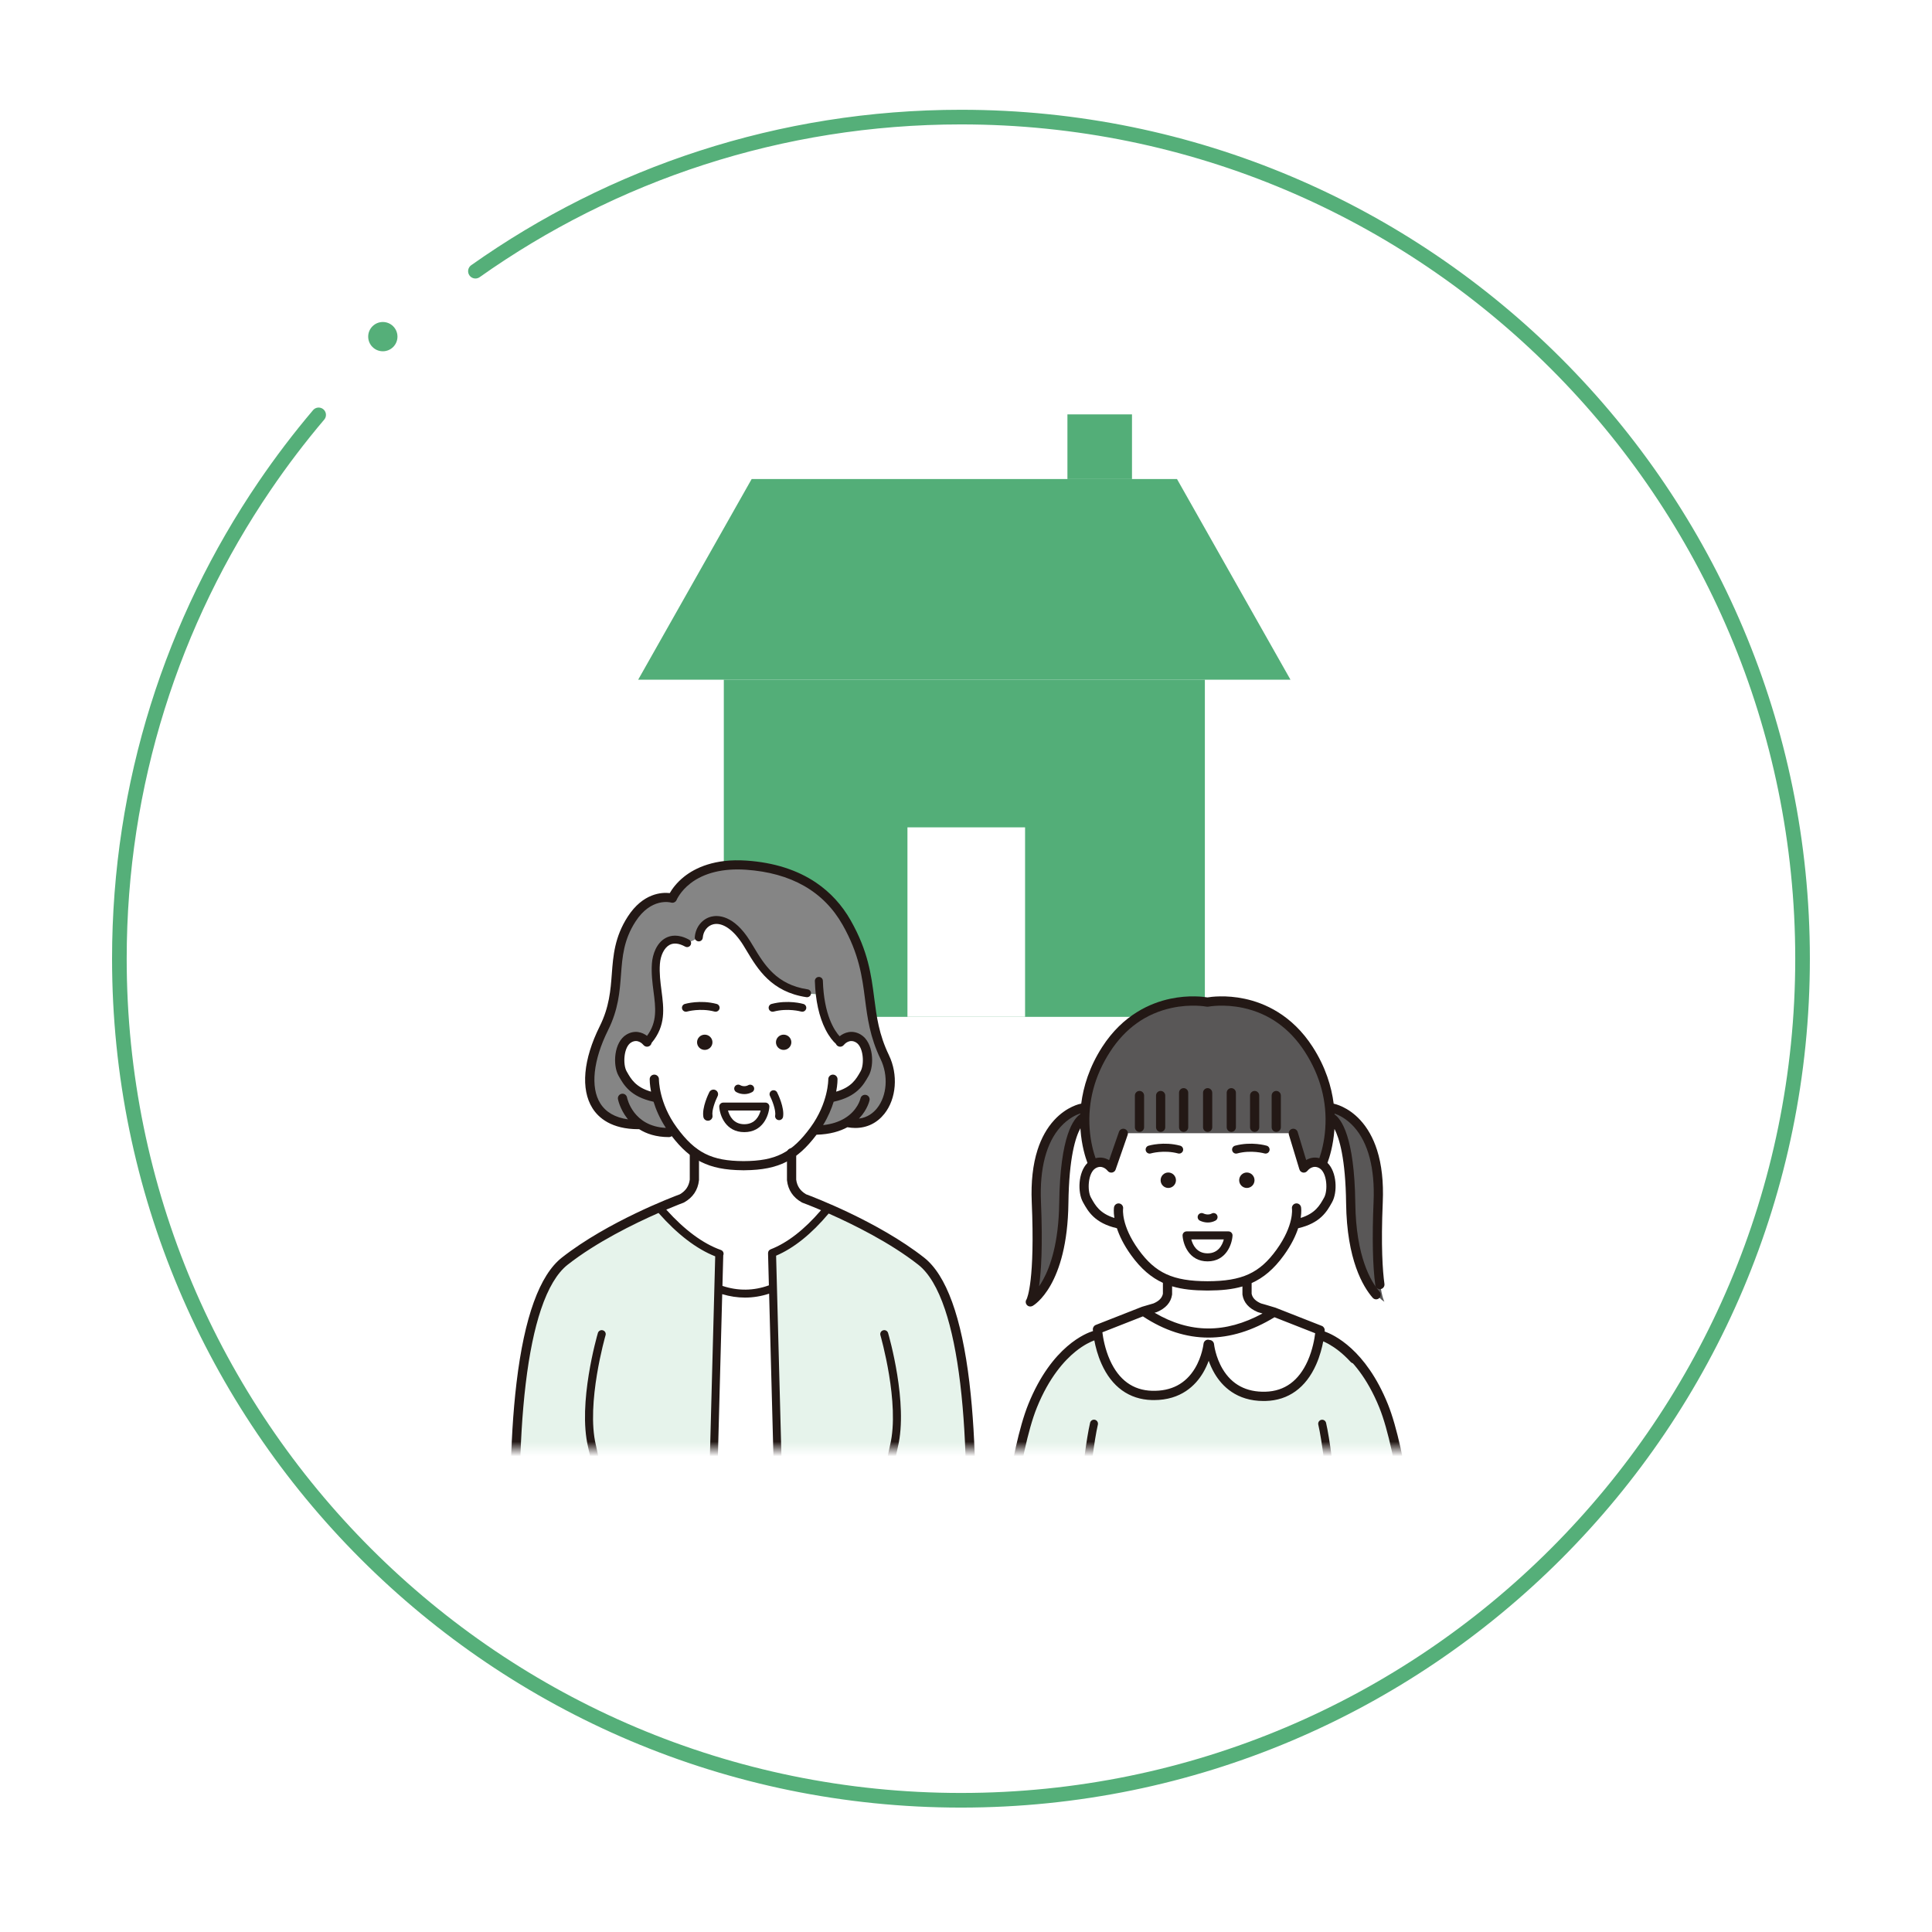 <svg width="132" height="132" viewBox="0 0 132 132" fill="none" xmlns="http://www.w3.org/2000/svg">
<g filter="url(#filter0_d_30004_3754)">
<circle cx="66" cy="66" r="58" fill="white"/>
</g>
<path d="M32.483 18.528C41.856 11.897 53.301 8 65.656 8C97.413 8 123.156 33.744 123.156 65.5C123.156 97.256 97.413 123 65.656 123C33.9 123 8.156 97.256 8.156 65.5C8.156 53.531 11.813 42.416 18.071 33.212C19.219 31.523 20.454 29.899 21.77 28.346" stroke="#55AF79" stroke-linecap="round"/>
<circle cx="26.156" cy="23" r="1" fill="#55AF79"/>
<path d="M82.32 69.475V46.438H49.453V69.475H82.32Z" fill="#53AE78"/>
<path d="M80.416 32.73H51.355L43.602 46.438H88.169L80.416 32.73Z" fill="#53AE78"/>
<path d="M77.341 28.312H72.93V32.73H77.341V28.312Z" fill="#53AE78"/>
<path d="M70.036 56.527H62V69.471H70.036V56.527Z" fill="white"/>
<mask id="mask0_30004_3754" style="mask-type:alpha" maskUnits="userSpaceOnUse" x="31" y="58" width="70" height="41">
<rect x="31" y="58" width="70" height="41" fill="white"/>
</mask>
<g mask="url(#mask0_30004_3754)">
<g clip-path="url(#clip0_30004_3754)">
<path d="M43.668 76.842L43.716 76.779C44.185 77.124 45.11 77.483 46.096 77.305L45.496 76.359C45.22 75.858 45.017 75.367 44.937 74.969C41.249 74.645 42.084 69.429 44.251 71.205C45.766 69.527 44.714 67.867 44.856 65.85C44.928 64.838 45.615 63.692 46.989 64.443L47.789 64.052C47.889 62.801 49.547 62.003 51.063 64.443C51.852 65.712 52.674 67.492 55.185 67.867C55.185 67.867 55.841 67.926 56.056 67.926C56.326 70.28 57.289 71.114 57.448 71.205C59.648 69.442 60.42 74.666 56.762 74.969C56.637 75.59 56.212 76.437 55.677 77.199L55.671 77.221C56.662 77.221 57.377 76.996 57.889 76.693C60.35 77.221 61.535 74.387 60.492 72.229C58.935 69.006 60.025 66.803 57.886 63.035C56.965 61.412 55.067 59.392 51.029 59.115C46.989 58.837 45.982 61.37 45.982 61.37C45.982 61.37 44.418 60.913 43.198 62.801C41.562 65.332 42.728 67.398 41.303 70.259C39.597 73.683 40.007 76.842 43.668 76.842V76.842Z" fill="#858585"/>
<path d="M56.767 74.969C60.349 74.724 59.722 69.448 57.453 71.205C57.294 71.114 56.331 70.28 56.06 67.926C53.181 67.965 51.966 66.031 51.069 64.443C49.552 62.004 47.894 62.801 47.794 64.052L46.994 64.443C45.62 63.692 44.933 64.838 44.861 65.85C44.719 67.867 45.771 69.527 44.256 71.205C42.005 69.435 41.345 74.716 44.942 74.969C45.047 75.459 45.263 75.92 45.502 76.359L46.101 77.304C46.541 77.912 47.047 78.454 47.518 78.766H47.515C47.456 79.8 47.818 81.313 46.662 81.885C46.131 82.104 45.608 82.327 45.097 82.552L45.121 82.561C46.495 84.15 47.857 85.185 49.206 85.664H49.186L48.632 106.519H53.347L52.792 85.664V85.616C54.011 85.143 55.218 84.198 56.415 82.782C56.469 82.711 56.529 82.637 56.594 82.561L55.084 81.885C53.928 81.313 54.29 79.799 54.231 78.766H54.192C55.275 78.009 56.438 76.332 56.768 74.969H56.767Z" fill="white"/>
<path d="M35.305 106.52C35.02 99.062 35.38 88.716 38.622 86.172C40.685 84.552 43.364 83.258 45.038 82.531L45.114 82.562C46.488 84.15 47.85 85.186 49.2 85.665H49.179L48.625 106.52H35.305Z" fill="#E6F3EB"/>
<path d="M66.222 106.52C66.497 99.062 66.148 88.716 63.005 86.172C61.005 84.552 58.408 83.258 56.785 82.531L56.711 82.562C55.379 84.15 54.058 85.186 52.75 85.665H52.77L53.307 106.52H66.222Z" fill="#E6F3EB"/>
<path d="M41.111 106.787C41.111 106.787 41.108 106.787 41.108 106.787C40.956 106.785 40.835 106.663 40.837 106.513C40.837 106.466 40.879 101.781 40.179 98.858C39.465 95.872 40.792 91.269 40.849 91.075C40.891 90.931 41.042 90.848 41.187 90.89C41.333 90.931 41.416 91.081 41.374 91.225C41.361 91.271 40.031 95.887 40.712 98.733C41.427 101.721 41.386 106.325 41.384 106.519C41.383 106.668 41.261 106.787 41.111 106.787H41.111Z" fill="#231815"/>
<path d="M60.415 106.787C60.265 106.787 60.143 106.667 60.142 106.519C60.14 106.325 60.099 101.721 60.814 98.733C61.495 95.887 60.165 91.271 60.152 91.225C60.11 91.081 60.193 90.931 60.339 90.89C60.484 90.848 60.635 90.931 60.677 91.075C60.734 91.269 62.06 95.872 61.346 98.858C60.647 101.781 60.689 106.466 60.689 106.513C60.691 106.663 60.569 106.785 60.419 106.787C60.418 106.787 60.416 106.787 60.416 106.787H60.415Z" fill="#231815"/>
<path d="M60.734 72.09C60.049 70.673 59.893 69.465 59.729 68.186C59.526 66.614 59.317 64.989 58.118 62.878C57.524 61.831 56.731 60.967 55.762 60.309C54.474 59.435 52.875 58.927 51.008 58.799C48.819 58.648 47.485 59.309 46.75 59.89C46.215 60.313 45.911 60.756 45.762 61.018C45.214 60.957 43.929 61.019 42.889 62.628C41.992 64.017 41.895 65.298 41.801 66.537C41.717 67.651 41.63 68.803 40.976 70.116C39.848 72.382 39.665 74.421 40.477 75.713C40.888 76.368 41.769 77.15 43.625 77.15C43.639 77.15 43.652 77.148 43.665 77.147C44.154 77.457 44.816 77.69 45.7 77.69C45.774 77.69 45.843 77.665 45.896 77.622C46.551 78.472 47.174 79.021 47.889 79.381C48.654 79.766 49.537 79.944 50.738 79.955C50.745 79.956 50.752 79.956 50.759 79.956C50.775 79.956 50.79 79.956 50.806 79.956C50.822 79.956 50.837 79.956 50.852 79.956C50.859 79.956 50.866 79.956 50.873 79.955C52.074 79.945 52.957 79.766 53.722 79.381C54.464 79.008 55.105 78.432 55.788 77.527C56.706 77.504 57.391 77.291 57.897 77.016C58.08 77.049 58.26 77.066 58.434 77.066C59.225 77.066 59.915 76.735 60.421 76.102C61.246 75.068 61.375 73.418 60.733 72.09H60.734ZM59.926 75.714C59.678 76.024 59.281 76.353 58.684 76.426C58.701 76.409 58.717 76.392 58.733 76.375C59.275 75.792 59.404 75.199 59.409 75.174C59.445 75.006 59.336 74.842 59.166 74.807C58.996 74.771 58.829 74.878 58.792 75.046C58.781 75.096 58.593 75.879 57.699 76.412C57.689 76.417 57.679 76.423 57.67 76.429C57.313 76.637 56.846 76.804 56.236 76.871C56.587 76.296 56.814 75.746 56.959 75.272C56.964 75.271 56.969 75.271 56.974 75.27C58.538 74.93 58.995 74.124 59.328 73.536L59.349 73.5C59.758 72.781 59.677 71.202 58.81 70.686C58.219 70.335 57.685 70.546 57.365 70.801C57.023 70.428 56.294 69.363 56.221 67.01C56.217 66.86 56.091 66.743 55.939 66.747C55.788 66.752 55.67 66.877 55.674 67.026C55.715 68.352 55.96 69.466 56.4 70.336C56.655 70.838 56.924 71.153 57.111 71.318C57.131 71.367 57.163 71.412 57.208 71.446C57.344 71.553 57.542 71.531 57.65 71.396C57.712 71.321 58.043 70.959 58.485 71.222C59.006 71.531 59.064 72.726 58.799 73.193L58.778 73.23C58.497 73.725 58.181 74.282 57.13 74.585C57.227 74.082 57.222 73.757 57.222 73.727C57.218 73.555 57.075 73.418 56.901 73.421C56.727 73.425 56.588 73.567 56.591 73.739C56.591 73.755 56.602 75.353 55.372 77.033C54.106 78.76 52.992 79.323 50.806 79.331C48.62 79.323 47.506 78.76 46.239 77.033C45.012 75.357 45.02 73.763 45.02 73.739C45.023 73.567 44.885 73.425 44.711 73.421C44.536 73.417 44.393 73.554 44.389 73.727C44.389 73.757 44.385 74.082 44.481 74.585C43.431 74.282 43.114 73.725 42.833 73.23L42.812 73.193C42.547 72.726 42.605 71.531 43.126 71.222C43.569 70.959 43.899 71.321 43.96 71.394C44.068 71.529 44.266 71.553 44.403 71.446C44.465 71.397 44.504 71.33 44.517 71.259C45.506 70.077 45.355 68.912 45.195 67.68C45.119 67.097 45.041 66.494 45.086 65.864C45.128 65.264 45.386 64.752 45.745 64.559C46.031 64.405 46.39 64.444 46.813 64.675C46.945 64.747 47.111 64.7 47.184 64.569C47.257 64.438 47.209 64.273 47.077 64.201C46.334 63.795 45.8 63.913 45.483 64.084C44.854 64.423 44.583 65.207 44.54 65.827C44.492 66.51 44.573 67.14 44.652 67.75C44.795 68.852 44.919 69.815 44.207 70.772C43.884 70.531 43.368 70.35 42.801 70.687C41.934 71.202 41.853 72.781 42.262 73.501L42.282 73.537C42.616 74.125 43.073 74.931 44.636 75.271C44.642 75.272 44.647 75.272 44.652 75.273C44.813 75.799 45.074 76.417 45.494 77.061C43.259 76.951 42.858 75.066 42.84 74.98C42.808 74.81 42.643 74.699 42.472 74.731C42.301 74.763 42.188 74.927 42.221 75.096C42.226 75.123 42.352 75.762 42.843 76.398C42.863 76.424 42.885 76.451 42.907 76.478C42.028 76.353 41.391 75.988 41.012 75.383C40.328 74.296 40.527 72.431 41.541 70.393C42.249 68.972 42.341 67.758 42.429 66.584C42.521 65.369 42.608 64.221 43.419 62.965C44.486 61.315 45.791 61.65 45.85 61.666C46.006 61.711 46.17 61.63 46.23 61.483C46.23 61.483 46.23 61.482 46.23 61.482C46.233 61.476 46.476 60.895 47.172 60.355C48.097 59.638 49.408 59.316 50.963 59.422C54.048 59.634 56.27 60.9 57.567 63.184C58.705 65.189 58.906 66.752 59.101 68.264C59.265 69.536 59.434 70.851 60.163 72.359C60.705 73.481 60.607 74.86 59.925 75.714L59.926 75.714Z" fill="#231815"/>
<path d="M55.179 67.595C53.041 67.275 52.214 65.898 51.485 64.684C51.404 64.549 51.327 64.422 51.25 64.297C50.125 62.487 49.027 62.524 48.608 62.624C47.982 62.773 47.525 63.337 47.47 64.026C47.458 64.175 47.57 64.305 47.721 64.317C47.871 64.329 48.003 64.218 48.015 64.069C48.051 63.613 48.341 63.244 48.736 63.15C49.368 62.999 50.134 63.534 50.784 64.58C50.86 64.702 50.935 64.827 51.015 64.96C51.767 66.213 52.703 67.772 55.098 68.13C55.112 68.132 55.126 68.132 55.139 68.132C55.272 68.132 55.389 68.036 55.41 67.902C55.432 67.754 55.329 67.617 55.18 67.594L55.179 67.595Z" fill="#231815"/>
<path d="M48.366 76.571C48.215 76.571 48.081 76.463 48.056 76.31C47.947 75.666 48.41 74.723 48.464 74.618C48.541 74.464 48.731 74.401 48.887 74.478C49.042 74.555 49.106 74.743 49.028 74.897C48.863 75.226 48.621 75.872 48.678 76.208C48.707 76.378 48.591 76.539 48.419 76.567C48.401 76.57 48.384 76.571 48.367 76.571H48.366Z" fill="#231815"/>
<path d="M48.371 76.531C48.24 76.531 48.124 76.437 48.102 76.305C47.995 75.673 48.454 74.742 48.506 74.638C48.574 74.504 48.738 74.45 48.873 74.517C49.008 74.583 49.063 74.746 48.995 74.88C48.875 75.119 48.576 75.827 48.642 76.216C48.666 76.363 48.566 76.503 48.417 76.527C48.402 76.53 48.387 76.531 48.372 76.531H48.371Z" fill="#231815"/>
<path d="M53.231 76.531C53.216 76.531 53.201 76.53 53.185 76.527C53.036 76.503 52.936 76.363 52.961 76.216C53.026 75.827 52.727 75.119 52.607 74.88C52.54 74.746 52.594 74.584 52.729 74.517C52.864 74.45 53.029 74.504 53.096 74.638C53.149 74.742 53.606 75.673 53.501 76.304C53.478 76.437 53.362 76.531 53.231 76.531L53.231 76.531Z" fill="#231815"/>
<path d="M50.853 77.351C49.588 77.351 49.18 76.219 49.141 75.62C49.136 75.545 49.163 75.472 49.215 75.417C49.267 75.363 49.339 75.332 49.414 75.332H52.293C52.368 75.332 52.44 75.363 52.492 75.417C52.544 75.472 52.57 75.545 52.566 75.62C52.527 76.219 52.119 77.351 50.853 77.351ZM49.739 75.874C49.837 76.236 50.108 76.81 50.853 76.81C51.599 76.81 51.874 76.236 51.969 75.874H49.739Z" fill="#231815"/>
<path d="M50.849 74.752C50.658 74.752 50.467 74.705 50.301 74.611C50.171 74.536 50.125 74.371 50.2 74.241C50.276 74.112 50.443 74.067 50.574 74.141C50.737 74.234 50.956 74.235 51.12 74.144C51.251 74.07 51.418 74.116 51.492 74.246C51.567 74.376 51.52 74.541 51.389 74.615C51.224 74.707 51.036 74.753 50.849 74.753V74.752Z" fill="#231815"/>
<path d="M54.815 69.124C54.789 69.124 54.763 69.121 54.737 69.113C54.724 69.109 53.831 68.859 52.86 69.115C52.714 69.154 52.564 69.068 52.525 68.923C52.486 68.779 52.573 68.63 52.719 68.592C53.846 68.294 54.85 68.581 54.892 68.594C55.037 68.636 55.12 68.787 55.077 68.93C55.042 69.048 54.933 69.124 54.815 69.124H54.815Z" fill="#231815"/>
<path d="M48.893 69.124C48.87 69.124 48.846 69.121 48.822 69.114C47.849 68.857 46.953 69.11 46.944 69.113C46.799 69.155 46.647 69.073 46.605 68.929C46.562 68.786 46.645 68.636 46.789 68.594C46.831 68.581 47.836 68.294 48.963 68.592C49.109 68.63 49.196 68.779 49.157 68.923C49.124 69.044 49.014 69.124 48.893 69.124V69.124Z" fill="#231815"/>
<path d="M53.541 71.733C53.832 71.733 54.067 71.499 54.067 71.212C54.067 70.924 53.832 70.691 53.541 70.691C53.251 70.691 53.016 70.924 53.016 71.212C53.016 71.499 53.251 71.733 53.541 71.733Z" fill="#231815"/>
<path d="M48.151 71.733C48.441 71.733 48.677 71.499 48.677 71.212C48.677 70.924 48.441 70.691 48.151 70.691C47.86 70.691 47.625 70.924 47.625 71.212C47.625 71.499 47.86 71.733 48.151 71.733Z" fill="#231815"/>
<path d="M66.234 94.461C65.698 89.987 64.655 87.114 63.135 85.921C59.979 83.445 55.495 81.753 55.072 81.596C54.675 81.364 54.454 81.036 54.399 80.594V78.762C54.399 78.589 54.257 78.449 54.083 78.449C53.909 78.449 53.768 78.589 53.768 78.762V80.613C53.768 80.625 53.769 80.637 53.77 80.649C53.846 81.308 54.185 81.814 54.779 82.15C54.795 82.159 54.811 82.166 54.827 82.173C54.842 82.178 55.332 82.359 56.095 82.684C54.955 84.014 53.797 84.913 52.65 85.359C52.545 85.4 52.476 85.499 52.476 85.611V85.659C52.476 85.661 52.476 85.663 52.476 85.666L52.533 87.818C51.489 88.197 50.422 88.209 49.359 87.856L49.415 85.768C49.424 85.749 49.43 85.727 49.434 85.706C49.456 85.576 49.382 85.449 49.257 85.404C48.035 84.971 46.78 84.043 45.521 82.646C46.232 82.345 46.684 82.178 46.699 82.173C46.715 82.167 46.731 82.159 46.746 82.15C47.34 81.814 47.679 81.308 47.755 80.649C47.757 80.637 47.758 80.625 47.758 80.613V78.762C47.758 78.589 47.616 78.449 47.442 78.449C47.268 78.449 47.127 78.589 47.127 78.762V80.594C47.071 81.036 46.851 81.364 46.454 81.596C46.03 81.753 41.546 83.445 38.39 85.921C36.87 87.114 35.828 89.987 35.292 94.461C34.791 98.639 34.832 103.328 34.954 106.526C34.96 106.695 35.1 106.827 35.269 106.827C35.273 106.827 35.277 106.827 35.281 106.827C35.455 106.82 35.591 106.675 35.584 106.503C35.463 103.327 35.423 98.672 35.919 94.535C36.162 92.506 36.512 90.802 36.96 89.469C37.453 88.002 38.066 86.974 38.782 86.411C40.754 84.864 43.325 83.606 44.993 82.873C46.284 84.335 47.585 85.33 48.865 85.837L48.316 106.508C48.312 106.658 48.431 106.782 48.582 106.786C48.584 106.786 48.587 106.786 48.589 106.786C48.737 106.786 48.858 106.669 48.862 106.522L49.344 88.42C49.862 88.576 50.382 88.655 50.899 88.655C51.452 88.655 52.002 88.566 52.548 88.387L53.03 106.523C53.034 106.67 53.155 106.786 53.303 106.786C53.306 106.786 53.308 106.786 53.31 106.786C53.462 106.783 53.581 106.658 53.577 106.508L53.026 85.792C54.235 85.278 55.441 84.31 56.616 82.911C58.286 83.649 60.803 84.89 62.742 86.412C63.459 86.975 64.072 88.003 64.565 89.47C65.013 90.803 65.363 92.507 65.606 94.535C66.102 98.674 66.062 103.328 65.941 106.504C65.934 106.676 66.07 106.821 66.244 106.828C66.248 106.828 66.252 106.828 66.256 106.828C66.425 106.828 66.565 106.696 66.571 106.527C66.693 103.329 66.733 98.639 66.233 94.462L66.234 94.461Z" fill="#231815"/>
</g>
<g clip-path="url(#clip1_30004_3754)">
<path d="M94.186 82.108C93.938 87.909 94.588 88.943 94.588 88.943C94.588 88.943 92.38 87.702 92.309 82.203C92.239 76.704 90.922 76.345 90.922 76.345L91.087 75.719C91.087 75.719 94.434 76.308 94.186 82.108V82.108Z" fill="#595757"/>
<path d="M70.832 82.108C70.584 76.308 73.931 75.719 73.931 75.719L74.096 76.345C74.096 76.345 72.779 76.704 72.709 82.203C72.638 87.702 70.43 88.943 70.43 88.943C70.43 88.943 71.08 87.908 70.832 82.108V82.108Z" fill="#595757"/>
<path d="M82.512 68.465H82.537C82.537 68.465 86.816 67.609 89.45 71.7C92.085 75.792 90.344 79.548 90.344 79.548C89.636 79.12 89.105 79.798 89.105 79.798L88.389 77.435H76.775L75.955 79.798C75.955 79.798 75.424 79.12 74.716 79.548H74.704C74.704 79.548 72.964 75.792 75.599 71.7C78.234 67.609 82.512 68.465 82.512 68.465Z" fill="#595757"/>
<path d="M74.712 79.551C75.42 79.123 75.951 79.801 75.951 79.801L76.771 77.438H88.385L89.101 79.801C89.101 79.801 89.632 79.123 90.34 79.551C91.048 79.979 91.084 81.406 90.765 81.978C90.446 82.549 90.057 83.298 88.605 83.619H88.481C88.339 84.126 88.056 84.79 87.498 85.565C86.791 86.546 86.067 87.136 85.183 87.471H85.225V88.418C85.288 88.827 85.567 89.141 86.074 89.355C86.074 89.355 86.453 89.458 87.07 89.648L90.218 90.885C90.218 90.885 89.965 95.309 86.493 95.404C83.02 95.499 82.658 91.871 82.658 91.871L82.564 91.85C82.564 91.85 82.202 95.437 78.73 95.341C75.257 95.246 75.005 90.821 75.005 90.821L78.149 89.586C78.15 89.586 78.152 89.585 78.153 89.584C78.646 89.435 78.941 89.355 78.941 89.355C79.448 89.141 79.727 88.827 79.791 88.418V87.471H79.868C78.985 87.136 78.26 86.546 77.553 85.565C76.995 84.79 76.712 84.126 76.57 83.619H76.446C74.995 83.298 74.605 82.549 74.286 81.978C73.968 81.407 74.003 79.979 74.711 79.551H74.712Z" fill="white"/>
<path d="M68.539 106.506C68.539 106.506 69.295 99.213 70.569 96.058C72.269 91.848 74.835 91.231 74.835 91.231H75.049C75.212 92.331 75.909 95.261 78.728 95.338C82.2 95.433 82.562 91.846 82.562 91.846L82.656 91.868C82.656 91.868 83.018 95.497 86.491 95.401C89.365 95.323 90.033 92.277 90.178 91.231H90.215C90.215 91.231 92.194 91.707 93.827 94.673C95.847 97.827 96.563 106.555 96.563 106.555C96.552 106.54 91.38 106.524 91.37 106.506H68.539V106.506Z" fill="#E6F3EB"/>
<path d="M82.51 77.334C82.336 77.334 82.195 77.192 82.195 77.017V74.661C82.195 74.486 82.336 74.344 82.51 74.344C82.683 74.344 82.824 74.486 82.824 74.661V77.017C82.824 77.192 82.683 77.334 82.51 77.334Z" fill="#231815"/>
<path d="M84.127 77.334C83.953 77.334 83.812 77.192 83.812 77.017V74.661C83.812 74.486 83.953 74.344 84.127 74.344C84.3 74.344 84.441 74.486 84.441 74.661V77.017C84.441 77.192 84.3 77.334 84.127 77.334Z" fill="#231815"/>
<path d="M80.869 77.334C80.695 77.334 80.555 77.192 80.555 77.017V74.661C80.555 74.486 80.695 74.344 80.869 74.344C81.043 74.344 81.183 74.486 81.183 74.661V77.017C81.183 77.192 81.043 77.334 80.869 77.334Z" fill="#231815"/>
<path d="M85.721 77.335C85.547 77.335 85.406 77.193 85.406 77.018V74.852C85.406 74.677 85.547 74.535 85.721 74.535C85.894 74.535 86.035 74.677 86.035 74.852V77.018C86.035 77.193 85.894 77.335 85.721 77.335Z" fill="#231815"/>
<path d="M87.197 77.335C87.024 77.335 86.883 77.193 86.883 77.018V74.852C86.883 74.677 87.024 74.535 87.197 74.535C87.371 74.535 87.512 74.677 87.512 74.852V77.018C87.512 77.193 87.371 77.335 87.197 77.335Z" fill="#231815"/>
<path d="M79.299 77.335C79.125 77.335 78.984 77.193 78.984 77.018V74.852C78.984 74.677 79.125 74.535 79.299 74.535C79.472 74.535 79.613 74.677 79.613 74.852V77.018C79.613 77.193 79.472 77.335 79.299 77.335Z" fill="#231815"/>
<path d="M77.853 77.335C77.68 77.335 77.539 77.193 77.539 77.018V74.852C77.539 74.677 77.68 74.535 77.853 74.535C78.027 74.535 78.168 74.677 78.168 74.852V77.018C78.168 77.193 78.027 77.335 77.853 77.335Z" fill="#231815"/>
<path d="M92.51 93.151C92.425 93.151 92.341 93.117 92.278 93.049C91.142 91.806 90.132 91.541 90.122 91.539C89.954 91.496 89.851 91.325 89.892 91.156C89.933 90.987 90.101 90.882 90.269 90.923C90.318 90.934 91.463 91.223 92.741 92.619C92.859 92.748 92.85 92.948 92.723 93.067C92.662 93.123 92.586 93.151 92.51 93.151Z" fill="#231815"/>
<path d="M73.617 106.781C73.609 106.781 73.6 106.781 73.592 106.779C73.442 106.766 73.331 106.632 73.345 106.482C73.37 106.191 73.98 99.343 74.479 97.208C74.514 97.06 74.66 96.969 74.807 97.003C74.953 97.038 75.044 97.186 75.01 97.334C74.519 99.431 73.894 106.46 73.888 106.53C73.875 106.673 73.756 106.78 73.617 106.78V106.781Z" fill="#231815"/>
<path d="M96.876 106.474C96.846 106.175 96.101 99.1 94.825 95.94C93.309 92.184 91.116 91.186 90.502 90.973C90.506 90.932 90.507 90.907 90.508 90.901C90.516 90.764 90.435 90.638 90.308 90.588L87.16 89.351C87.155 89.349 87.15 89.347 87.144 89.345C87.142 89.344 87.14 89.344 87.138 89.343C86.598 89.177 86.242 89.077 86.154 89.053C85.777 88.89 85.568 88.673 85.515 88.39V87.664C86.318 87.305 87.037 86.711 87.728 85.75C88.235 85.046 88.528 84.424 88.694 83.917C90.215 83.567 90.665 82.76 90.995 82.169L91.015 82.132C91.385 81.47 91.352 80.089 90.697 79.449C90.837 79.072 91.091 78.266 91.171 77.184C91.172 77.166 91.173 77.147 91.174 77.129C91.503 77.754 91.931 79.15 91.97 82.209C92.02 86.077 93.129 87.916 93.786 88.668C93.848 88.739 93.934 88.775 94.022 88.775C94.095 88.775 94.17 88.749 94.229 88.696C94.359 88.58 94.372 88.38 94.257 88.249C93.658 87.562 92.645 85.865 92.598 82.2C92.54 77.651 91.635 76.456 91.184 76.143C91.184 76.122 91.182 76.102 91.181 76.082C91.451 76.174 91.987 76.415 92.504 76.988C93.479 78.068 93.944 79.834 93.847 82.095C93.743 84.526 93.784 86.501 93.966 87.808C93.989 87.966 94.123 88.08 94.277 88.08C94.292 88.08 94.307 88.08 94.321 88.077C94.493 88.053 94.613 87.893 94.589 87.72C94.466 86.835 94.346 85.146 94.475 82.123C94.534 80.762 94.401 79.565 94.081 78.566C93.82 77.751 93.434 77.064 92.935 76.523C92.091 75.61 91.205 75.424 91.121 75.408C90.974 74.258 90.577 72.913 89.686 71.529C88.266 69.324 86.377 68.523 85.042 68.239C83.747 67.964 82.728 68.107 82.496 68.147C82.264 68.107 81.245 67.964 79.95 68.239C78.616 68.523 76.727 69.324 75.307 71.529C74.417 72.911 74.019 74.256 73.872 75.404C73.865 75.405 73.858 75.406 73.851 75.407C73.813 75.413 72.9 75.583 72.033 76.522C71.533 77.063 71.148 77.751 70.887 78.566C70.567 79.565 70.434 80.761 70.492 82.122C70.721 87.478 70.186 88.679 70.136 88.778C70.052 88.898 70.066 89.052 70.163 89.163C70.222 89.23 70.306 89.264 70.393 89.264C70.449 89.264 70.506 89.249 70.557 89.221C70.654 89.166 72.925 87.826 72.997 82.208C73.037 79.078 73.484 77.689 73.816 77.086C73.818 77.119 73.82 77.151 73.822 77.183C73.901 78.273 74.159 79.083 74.299 79.456C73.651 80.099 73.621 81.472 73.989 82.131L74.009 82.168C74.338 82.759 74.789 83.566 76.31 83.916C76.476 84.424 76.769 85.045 77.275 85.749C77.957 86.696 78.665 87.287 79.453 87.648V88.389C79.4 88.673 79.191 88.89 78.814 89.052C78.738 89.074 78.46 89.151 78.035 89.28C78.032 89.281 78.029 89.282 78.026 89.284C78.022 89.285 78.019 89.286 78.015 89.287L74.867 90.524C74.74 90.574 74.659 90.701 74.667 90.838C74.668 90.845 74.67 90.882 74.676 90.942C74.245 91.071 71.869 91.948 70.257 95.94C68.98 99.1 68.236 106.175 68.205 106.474C68.187 106.649 68.312 106.804 68.485 106.823C68.496 106.824 68.507 106.824 68.518 106.824C68.677 106.824 68.814 106.703 68.83 106.54C68.838 106.468 69.597 99.255 70.839 96.178C71.682 94.091 72.74 92.941 73.479 92.343C74.067 91.867 74.553 91.656 74.767 91.579C74.849 92.013 74.995 92.59 75.255 93.173C75.958 94.755 77.149 95.614 78.698 95.656C78.746 95.657 78.794 95.658 78.841 95.658C80.694 95.658 81.687 94.65 82.196 93.792C82.362 93.511 82.487 93.229 82.582 92.972C82.677 93.241 82.806 93.537 82.979 93.832C83.488 94.701 84.481 95.721 86.336 95.721C86.383 95.721 86.43 95.721 86.478 95.719C88.027 95.677 89.218 94.818 89.921 93.236C90.185 92.641 90.332 92.054 90.413 91.617C90.66 91.717 91.092 91.93 91.603 92.343C92.342 92.941 93.4 94.091 94.243 96.178C95.485 99.255 96.244 106.468 96.251 106.54C96.268 106.703 96.405 106.824 96.564 106.824C96.575 106.824 96.586 106.824 96.597 106.823C96.77 106.804 96.895 106.649 96.877 106.474H96.876ZM72.368 82.199C72.333 84.929 71.754 86.546 71.275 87.423C71.179 87.599 71.082 87.753 70.99 87.886C71.136 86.889 71.25 85.132 71.121 82.095C71.024 79.834 71.488 78.068 72.463 76.988C72.997 76.396 73.553 76.158 73.812 76.073C73.811 76.09 73.81 76.107 73.809 76.124C73.369 76.409 72.428 77.56 72.369 82.2L72.368 82.199ZM77.784 85.377C76.59 83.718 76.73 82.611 76.733 82.588C76.761 82.416 76.646 82.254 76.475 82.225C76.305 82.196 76.142 82.312 76.113 82.485C76.109 82.508 76.069 82.77 76.138 83.215C75.14 82.903 74.832 82.351 74.558 81.858L74.537 81.82C74.272 81.347 74.33 80.135 74.849 79.821C75.29 79.554 75.62 79.921 75.68 79.996C75.682 79.998 75.684 80 75.686 80.002C75.69 80.007 75.694 80.012 75.699 80.017C75.702 80.02 75.705 80.022 75.707 80.025C75.712 80.03 75.716 80.034 75.721 80.038C75.724 80.041 75.728 80.044 75.731 80.047C75.736 80.05 75.74 80.053 75.744 80.056C75.749 80.059 75.753 80.062 75.758 80.065C75.762 80.068 75.766 80.07 75.77 80.073C75.775 80.076 75.78 80.079 75.785 80.081C75.789 80.083 75.793 80.085 75.797 80.087C75.803 80.09 75.809 80.092 75.815 80.094C75.817 80.095 75.82 80.096 75.823 80.098C75.824 80.098 75.825 80.098 75.825 80.098C75.84 80.103 75.855 80.107 75.87 80.11C75.874 80.11 75.876 80.111 75.88 80.112C75.894 80.114 75.909 80.115 75.924 80.115C75.925 80.115 75.926 80.115 75.927 80.115C75.929 80.115 75.931 80.115 75.933 80.115C75.946 80.115 75.958 80.114 75.97 80.112C75.972 80.112 75.975 80.112 75.977 80.111C75.991 80.109 76.005 80.106 76.019 80.102C76.021 80.101 76.023 80.1 76.026 80.099C76.039 80.094 76.052 80.089 76.065 80.083C76.065 80.083 76.066 80.083 76.066 80.082C76.079 80.076 76.091 80.069 76.103 80.061C76.106 80.058 76.109 80.056 76.112 80.054C76.115 80.052 76.119 80.05 76.122 80.047C76.129 80.042 76.135 80.036 76.141 80.031C76.142 80.029 76.144 80.028 76.146 80.027C76.156 80.017 76.165 80.006 76.174 79.995C76.176 79.993 76.178 79.99 76.18 79.987C76.188 79.975 76.196 79.963 76.203 79.95C76.203 79.95 76.203 79.949 76.204 79.949C76.211 79.935 76.217 79.921 76.222 79.907C76.223 79.906 76.224 79.904 76.224 79.903L77.044 77.54C77.102 77.375 77.015 77.194 76.852 77.136C76.688 77.078 76.508 77.165 76.451 77.33L75.779 79.264C75.532 79.12 75.21 79.031 74.852 79.133C74.722 78.761 74.512 78.041 74.447 77.108C74.319 75.264 74.786 73.502 75.835 71.873C76.875 70.257 78.295 69.245 80.055 68.864C81.372 68.579 82.401 68.772 82.423 68.776C82.448 68.781 82.473 68.782 82.498 68.781C82.521 68.782 82.546 68.781 82.57 68.776C82.581 68.774 83.613 68.577 84.938 68.864C86.698 69.245 88.118 70.257 89.159 71.873C90.208 73.502 90.675 75.264 90.546 77.108C90.481 78.039 90.273 78.757 90.142 79.13C89.796 79.035 89.484 79.118 89.241 79.255L88.662 77.343C88.611 77.175 88.435 77.081 88.27 77.132C88.104 77.183 88.01 77.36 88.061 77.528L88.773 79.878C88.79 79.943 88.826 80.003 88.882 80.048C89.015 80.153 89.205 80.135 89.314 80.007C89.317 80.003 89.32 80 89.323 79.997C89.384 79.921 89.714 79.554 90.155 79.82C90.155 79.82 90.155 79.82 90.156 79.821C90.674 80.135 90.732 81.347 90.468 81.82L90.447 81.857C90.172 82.35 89.865 82.901 88.867 83.213C88.936 82.769 88.896 82.507 88.892 82.483C88.863 82.311 88.7 82.193 88.529 82.223C88.358 82.252 88.242 82.414 88.271 82.586C88.273 82.597 88.421 83.708 87.22 85.376C86.064 86.982 84.869 87.531 82.502 87.538C80.135 87.531 78.941 86.982 77.784 85.376V85.377ZM78.999 89.659C79.013 89.655 79.026 89.651 79.039 89.645C79.646 89.389 79.996 88.993 80.078 88.465C80.08 88.449 80.082 88.433 80.082 88.416V87.884C80.789 88.097 81.564 88.168 82.441 88.173C82.445 88.173 82.45 88.173 82.455 88.173H82.549C82.553 88.173 82.558 88.173 82.563 88.173C83.425 88.168 84.189 88.099 84.887 87.894V88.416C84.887 88.432 84.888 88.449 84.89 88.465C84.972 88.992 85.322 89.389 85.93 89.645C85.943 89.65 85.956 89.654 85.969 89.658C85.971 89.659 86.075 89.687 86.259 89.74C83.717 91.122 81.293 91.106 78.884 89.69C78.958 89.67 78.998 89.659 78.999 89.658V89.659ZM89.347 92.978C88.74 94.341 87.769 95.05 86.46 95.086C85.151 95.122 84.165 94.598 83.53 93.528C83.041 92.703 82.948 91.845 82.947 91.837C82.931 91.681 82.805 91.563 82.654 91.553C82.629 91.543 82.602 91.536 82.573 91.533C82.399 91.514 82.246 91.641 82.228 91.815C82.227 91.823 82.134 92.669 81.645 93.484C81.01 94.541 80.026 95.058 78.715 95.023C77.41 94.987 76.442 94.282 75.835 92.929C75.493 92.166 75.363 91.397 75.318 91.027L78.087 89.939C79.551 90.905 81.047 91.388 82.565 91.388C84.051 91.388 85.558 90.925 87.077 89.998L89.857 91.091C89.812 91.457 89.685 92.217 89.347 92.978Z" fill="#231815"/>
<path d="M91.463 106.784C91.323 106.784 91.204 106.677 91.192 106.534C91.185 106.464 90.56 99.435 90.07 97.338C90.035 97.19 90.126 97.042 90.272 97.007C90.419 96.973 90.565 97.064 90.6 97.212C91.099 99.347 91.709 106.195 91.734 106.486C91.748 106.637 91.637 106.77 91.487 106.783C91.479 106.784 91.471 106.785 91.463 106.785V106.784Z" fill="#231815"/>
<path d="M82.523 83.525C82.344 83.525 82.16 83.484 81.986 83.403C81.849 83.339 81.79 83.176 81.853 83.038C81.917 82.901 82.079 82.841 82.216 82.905C82.413 82.997 82.625 83 82.784 82.913C82.916 82.84 83.082 82.889 83.154 83.022C83.226 83.155 83.178 83.322 83.046 83.394C82.888 83.481 82.708 83.525 82.523 83.525L82.523 83.525Z" fill="#231815"/>
<path d="M86.471 78.817C86.445 78.817 86.419 78.814 86.394 78.806C86.38 78.802 85.49 78.548 84.523 78.808C84.377 78.847 84.228 78.76 84.189 78.613C84.15 78.467 84.237 78.317 84.382 78.277C85.506 77.975 86.506 78.267 86.548 78.279C86.692 78.322 86.775 78.475 86.732 78.621C86.697 78.74 86.588 78.817 86.471 78.817H86.471Z" fill="#231815"/>
<path d="M80.564 78.817C80.541 78.817 80.517 78.814 80.494 78.807C79.523 78.547 78.632 78.803 78.623 78.806C78.478 78.848 78.327 78.765 78.285 78.62C78.242 78.475 78.324 78.322 78.468 78.279C78.51 78.267 79.511 77.975 80.634 78.277C80.78 78.317 80.866 78.467 80.828 78.613C80.795 78.736 80.685 78.817 80.564 78.817V78.817Z" fill="#231815"/>
<path d="M82.504 86.181C81.242 86.181 80.836 85.032 80.797 84.425C80.792 84.349 80.819 84.275 80.871 84.219C80.922 84.164 80.994 84.133 81.07 84.133H83.938C84.013 84.133 84.085 84.164 84.136 84.219C84.188 84.275 84.215 84.349 84.21 84.425C84.171 85.032 83.765 86.181 82.504 86.181ZM81.394 84.682C81.49 85.049 81.761 85.632 82.504 85.632C83.246 85.632 83.517 85.05 83.614 84.682H81.394Z" fill="#231815"/>
<path d="M85.188 81.165C85.478 81.165 85.712 80.929 85.712 80.637C85.712 80.346 85.478 80.109 85.188 80.109C84.899 80.109 84.664 80.346 84.664 80.637C84.664 80.929 84.899 81.165 85.188 81.165Z" fill="#231815"/>
<path d="M79.821 81.165C80.11 81.165 80.345 80.929 80.345 80.637C80.345 80.346 80.11 80.109 79.821 80.109C79.531 80.109 79.297 80.346 79.297 80.637C79.297 80.929 79.531 81.165 79.821 81.165Z" fill="#231815"/>
</g>
</g>
<defs>
<filter id="filter0_d_30004_3754" x="0" y="0" width="132" height="132" filterUnits="userSpaceOnUse" color-interpolation-filters="sRGB">
<feFlood flood-opacity="0" result="BackgroundImageFix"/>
<feColorMatrix in="SourceAlpha" type="matrix" values="0 0 0 0 0 0 0 0 0 0 0 0 0 0 0 0 0 0 127 0" result="hardAlpha"/>
<feOffset/>
<feGaussianBlur stdDeviation="4"/>
<feComposite in2="hardAlpha" operator="out"/>
<feColorMatrix type="matrix" values="0 0 0 0 0.333 0 0 0 0 0.686 0 0 0 0 0.475 0 0 0 0.15 0"/>
<feBlend mode="normal" in2="BackgroundImageFix" result="effect1_dropShadow_30004_3754"/>
<feBlend mode="normal" in="SourceGraphic" in2="effect1_dropShadow_30004_3754" result="shape"/>
</filter>
<clipPath id="clip0_30004_3754">
<rect width="31.775" height="48.05" fill="white" transform="translate(34.875 58.777)"/>
</clipPath>
<clipPath id="clip1_30004_3754">
<rect width="28.675" height="38.75" fill="white" transform="translate(68.203 68.074)"/>
</clipPath>
</defs>
</svg>
